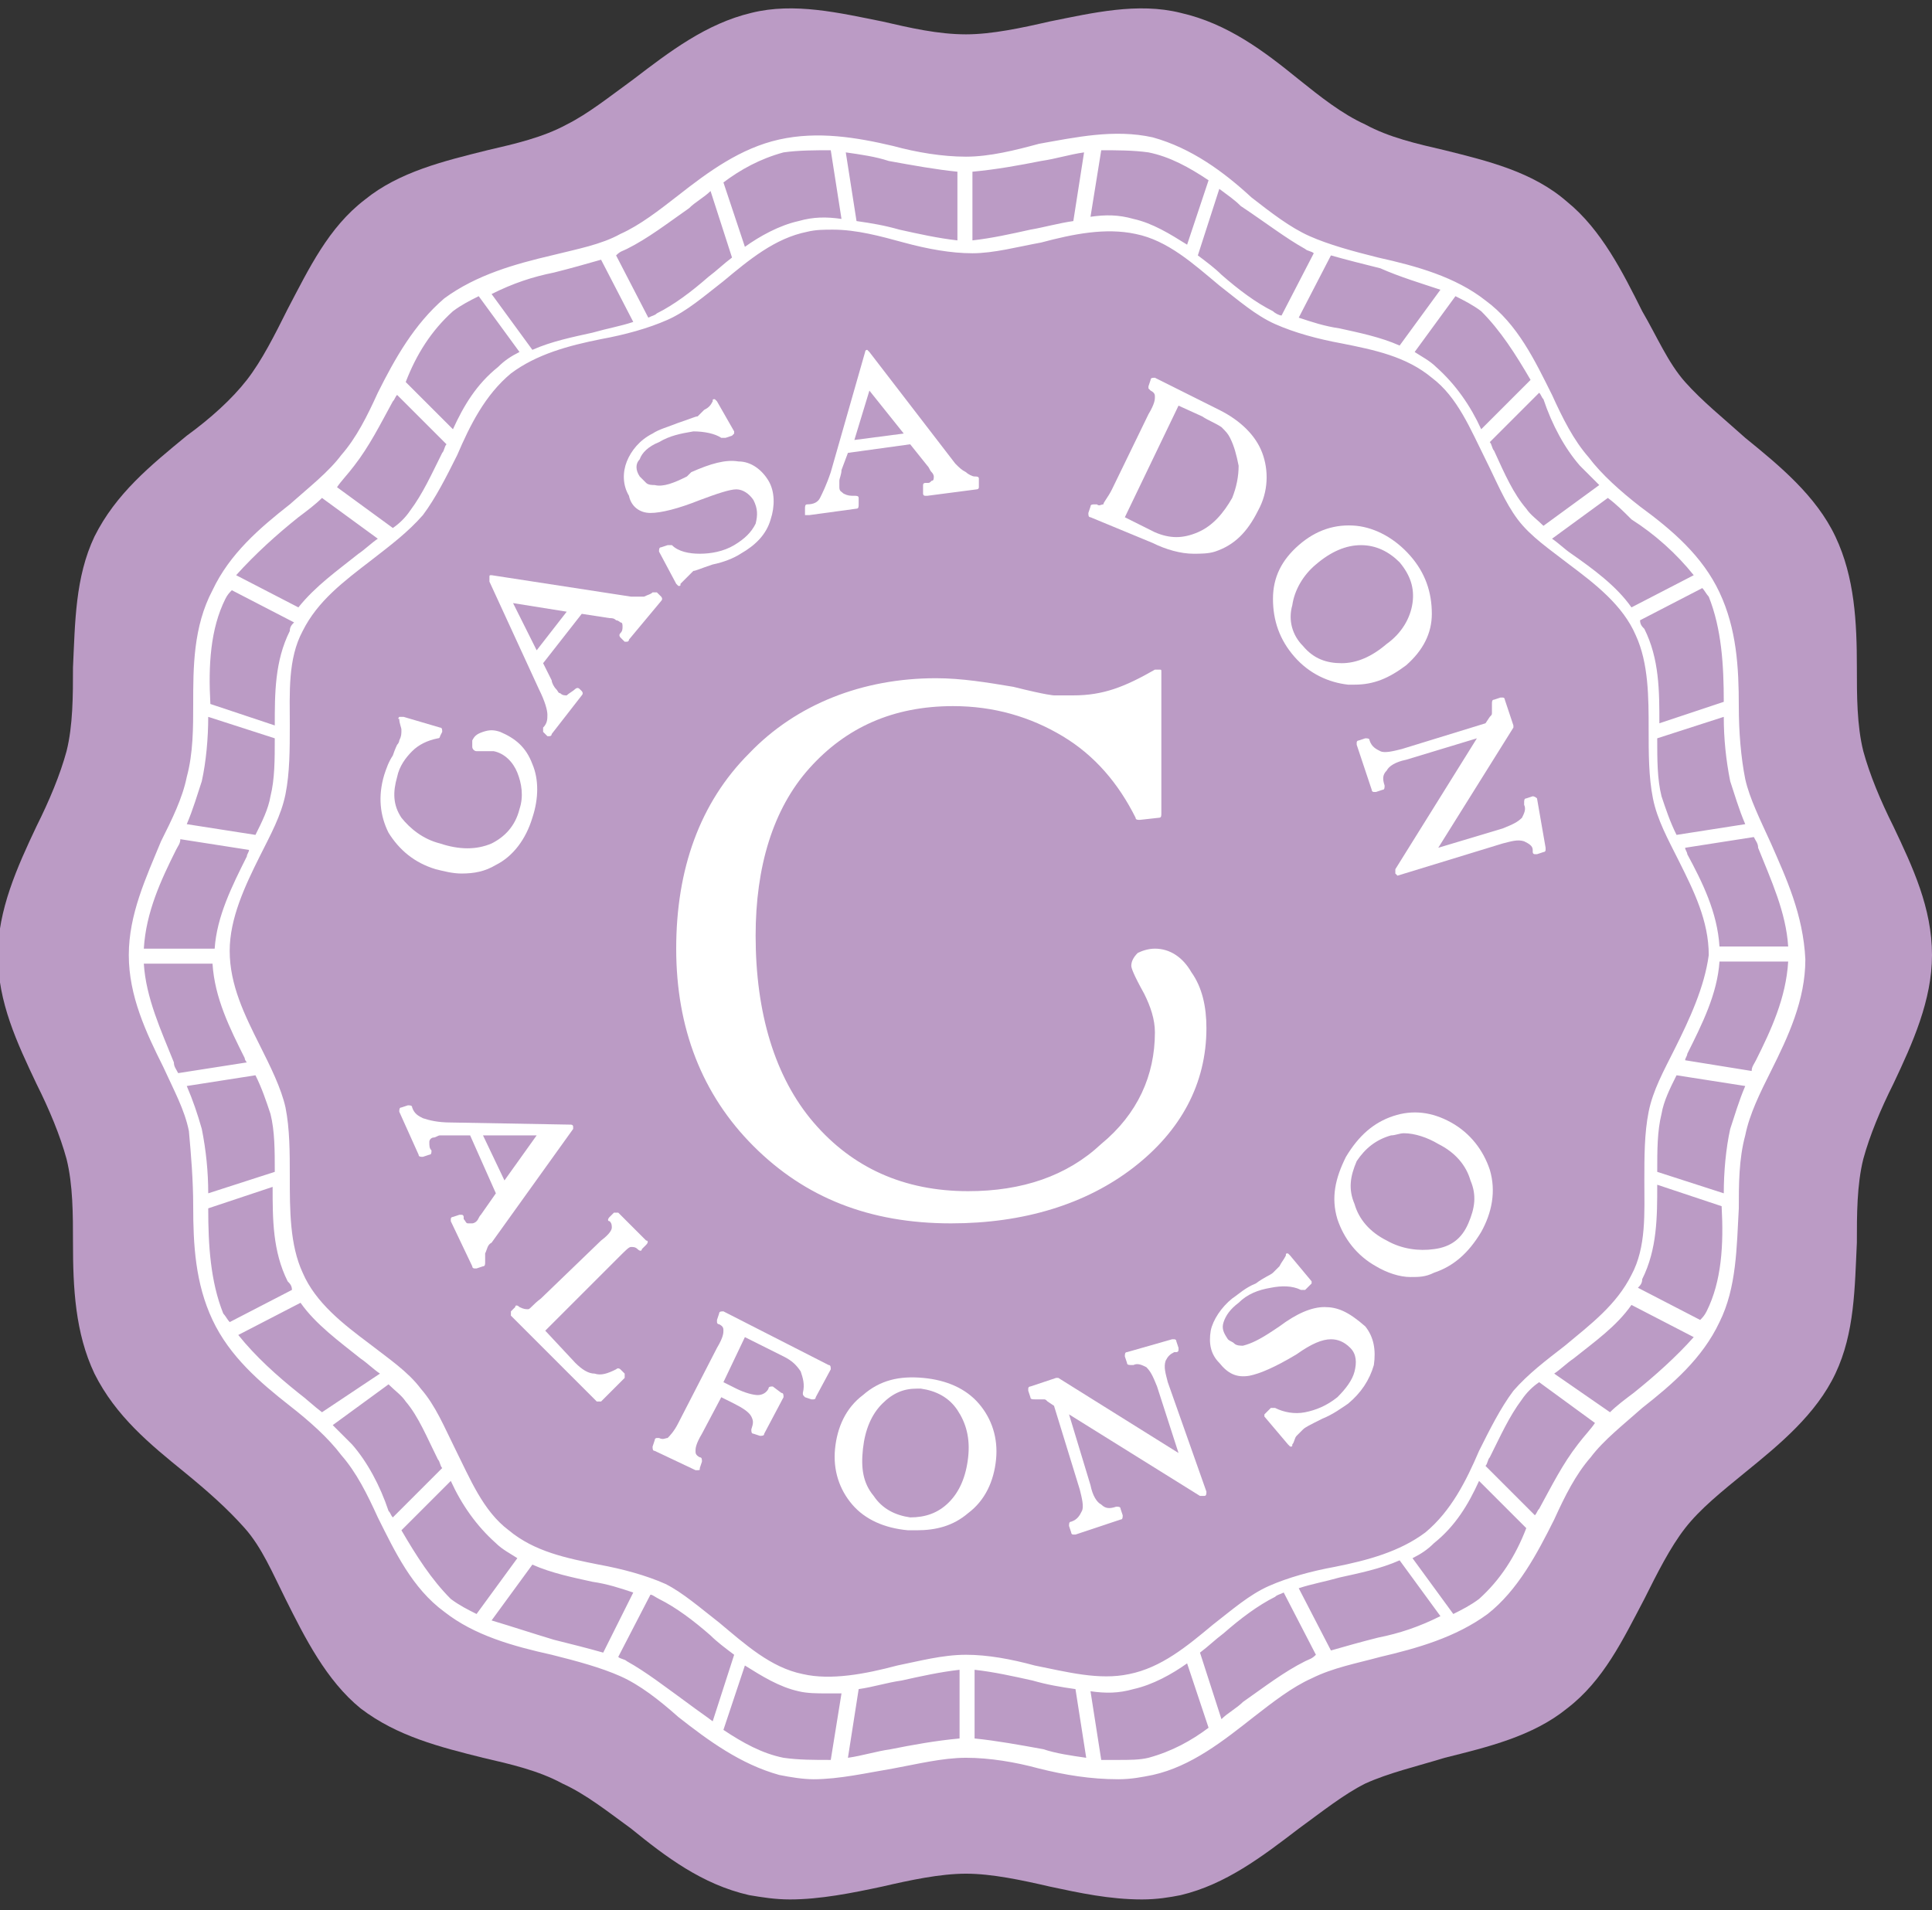 <?xml version="1.0" encoding="utf-8"?>
<!-- Generator: Adobe Illustrator 24.0.1, SVG Export Plug-In . SVG Version: 6.00 Build 0)  -->
<svg version="1.1" id="Layer_1" xmlns="http://www.w3.org/2000/svg" xmlns:xlink="http://www.w3.org/1999/xlink" x="0px" y="0px"
	 viewBox="0 0 90 89" style="enable-background:new 0 0 90 89;" xml:space="preserve">
<rect x="0" y="0" width="90" height="89" fill="#333333" stroke="none"/>
<style type="text/css">
	.st0{fill:#BB9BC5;}
	.st1{fill:#FFFFFF;}
</style>
<g>
	<path class="st0" d="M88.2,38.5c-0.6-1.2-1.1-2.4-1.4-3.5c-0.3-1.2-0.3-2.6-0.3-3.9c0-2.1-0.1-4.2-1-6.1c-0.9-1.9-2.6-3.3-4.2-4.6
		c-1-0.9-2-1.7-2.8-2.6c-0.8-0.9-1.3-2.1-2-3.3c-0.9-1.8-1.9-3.8-3.5-5.1C71.4,8,69.3,7.5,67.3,7c-1.3-0.3-2.6-0.6-3.7-1.2
		c-1.1-0.5-2.1-1.3-3.1-2.1c-1.6-1.3-3.3-2.6-5.5-3.1c-2-0.5-4.1,0-6.1,0.4c-1.3,0.3-2.7,0.6-3.9,0.6c-1.3,0-2.6-0.3-3.9-0.6
		c-2-0.4-4.1-0.9-6.1-0.4c-2.1,0.5-3.8,1.8-5.5,3.1c-1.1,0.8-2.1,1.6-3.1,2.1C25.3,6.4,24,6.7,22.7,7c-2,0.5-4.1,1-5.7,2.3
		c-1.7,1.3-2.6,3.2-3.6,5.1c-0.6,1.2-1.2,2.4-1.9,3.3c-0.7,0.9-1.7,1.8-2.8,2.6C7,21.7,5.4,23,4.4,25c-0.9,1.9-0.9,4-1,6.1
		c0,1.3,0,2.7-0.3,3.9c-0.3,1.1-0.8,2.3-1.4,3.5c-0.9,1.9-1.8,3.9-1.8,6c0,2.2,0.9,4.1,1.8,6c0.6,1.2,1.1,2.4,1.4,3.5
		c0.3,1.2,0.3,2.6,0.3,3.9c0,2.1,0.1,4.2,1,6.1C5.4,66,7,67.3,8.6,68.6c1.1,0.9,2,1.7,2.8,2.6c0.8,0.9,1.3,2.1,1.9,3.3
		c0.9,1.8,1.9,3.8,3.5,5.1c1.7,1.3,3.7,1.8,5.7,2.3c1.3,0.3,2.6,0.6,3.7,1.2c1.1,0.5,2.1,1.3,3.2,2.1c1.6,1.3,3.3,2.6,5.5,3.1
		c0.6,0.1,1.2,0.2,1.9,0.2c1.4,0,2.9-0.3,4.3-0.6c1.3-0.3,2.7-0.6,3.9-0.6c1.2,0,2.6,0.3,3.9,0.6c1.4,0.3,2.8,0.6,4.3,0.6
		c0.7,0,1.3-0.1,1.8-0.2c2.1-0.5,3.8-1.8,5.5-3.1c1.1-0.8,2.1-1.6,3.1-2.1c1.1-0.5,2.4-0.8,3.7-1.2c2-0.5,4.1-1,5.7-2.3
		c1.7-1.3,2.6-3.2,3.6-5.1c0.6-1.2,1.2-2.4,1.9-3.3c0.7-0.9,1.7-1.7,2.8-2.6c1.6-1.3,3.3-2.7,4.2-4.6c0.9-1.9,0.9-4,1-6.1
		c0-1.3,0-2.7,0.3-3.9c0.3-1.1,0.8-2.3,1.4-3.5c0.9-1.9,1.8-3.9,1.8-6C90,42.3,89.1,40.4,88.2,38.5z"/>
	<g>
		<path class="st1" d="M82.5,39.3c-0.5-1.1-1-2.1-1.2-3c-0.2-1-0.3-2.2-0.3-3.4c0-1.8-0.1-3.6-0.9-5.3c-0.8-1.7-2.2-2.9-3.7-4
			c-0.9-0.7-1.8-1.5-2.4-2.3c-0.7-0.8-1.2-1.8-1.7-2.9c-0.8-1.6-1.6-3.3-3.1-4.4c-1.4-1.1-3.2-1.6-5-2c-1.2-0.3-2.3-0.6-3.2-1
			c-0.9-0.4-1.8-1.1-2.7-1.8C57,8,55.5,6.9,53.7,6.4c-1.8-0.4-3.6,0-5.3,0.3C47.3,7,46.1,7.3,45,7.3c-1.1,0-2.3-0.2-3.4-0.5
			c-1.7-0.4-3.5-0.7-5.3-0.3C34.5,6.9,33,8,31.6,9.1c-0.9,0.7-1.8,1.4-2.7,1.8c-0.9,0.5-2,0.7-3.2,1c-1.7,0.4-3.5,0.9-5,2
			c-1.4,1.2-2.3,2.8-3.1,4.4c-0.5,1.1-1,2.1-1.7,2.9c-0.6,0.8-1.5,1.5-2.4,2.3c-1.4,1.1-2.8,2.3-3.6,4C9,29.2,9,31.1,9,32.8
			c0,1.1,0,2.3-0.3,3.4c-0.2,1-0.7,2-1.2,3C6.8,40.9,6,42.6,6,44.5c0,1.9,0.8,3.6,1.6,5.2c0.5,1.1,1,2,1.2,3C8.9,53.8,9,55,9,56.2
			c0,1.8,0.1,3.6,0.9,5.3c0.8,1.7,2.2,2.9,3.6,4c0.9,0.7,1.8,1.5,2.4,2.3c0.7,0.8,1.2,1.8,1.7,2.9c0.8,1.6,1.6,3.3,3.1,4.4
			c1.4,1.1,3.2,1.6,5,2c1.2,0.3,2.3,0.6,3.2,1c0.9,0.4,1.8,1.1,2.7,1.9c1.4,1.1,2.9,2.2,4.7,2.7c0.5,0.1,1.1,0.2,1.6,0.2
			c1.2,0,2.5-0.3,3.7-0.5c1.1-0.2,2.3-0.5,3.4-0.5c1.1,0,2.3,0.2,3.4,0.5c1.2,0.3,2.4,0.5,3.7,0.5c0.6,0,1.1-0.1,1.6-0.2
			c1.8-0.4,3.3-1.6,4.7-2.7c0.9-0.7,1.8-1.4,2.7-1.8c1-0.5,2.1-0.7,3.2-1c1.7-0.4,3.5-0.9,5-2c1.4-1.1,2.3-2.8,3.1-4.4
			c0.5-1.1,1-2.1,1.7-2.9c0.6-0.8,1.5-1.5,2.4-2.3c1.4-1.1,2.8-2.3,3.6-4c0.8-1.6,0.8-3.5,0.9-5.3c0-1.1,0-2.3,0.3-3.4
			c0.2-1,0.7-2,1.2-3c0.8-1.6,1.6-3.3,1.6-5.2C84,42.6,83.2,40.9,82.5,39.3z M83.3,44.1h-3.2c-0.1-1.6-0.8-3-1.5-4.3
			c0-0.1-0.1-0.2-0.1-0.3l3.2-0.5c0.1,0.2,0.2,0.3,0.2,0.5C82.5,41,83.2,42.5,83.3,44.1z M78,48.9L78,48.9c-0.5,1-1,1.9-1.2,2.9
			c-0.2,1-0.2,2.1-0.2,3.2c0,1.5,0.1,3.1-0.6,4.4c-0.7,1.4-1.9,2.3-3.1,3.3c-0.9,0.7-1.7,1.3-2.4,2.1c-0.6,0.8-1.1,1.8-1.6,2.8
			c-0.6,1.4-1.3,2.8-2.5,3.8c-1.2,0.9-2.7,1.3-4.2,1.6c-1.1,0.2-2.2,0.5-3.1,0.9c-0.9,0.4-1.7,1.1-2.6,1.8c-1.2,1-2.4,2-3.9,2.3
			c-1.4,0.3-2.9-0.1-4.4-0.4c-1.1-0.3-2.2-0.5-3.2-0.5c-1.1,0-2.2,0.3-3.2,0.5c-1.5,0.4-3.1,0.7-4.4,0.4c-1.5-0.3-2.7-1.4-3.9-2.4
			c-0.9-0.7-1.7-1.4-2.5-1.8c-0.9-0.4-2-0.7-3.1-0.9c-1.5-0.3-3-0.6-4.2-1.6c-1.2-0.9-1.8-2.4-2.5-3.8c-0.5-1-0.9-2-1.6-2.8
			c-0.6-0.8-1.5-1.4-2.4-2.1c-1.2-0.9-2.5-1.9-3.1-3.3c-0.6-1.3-0.6-2.9-0.6-4.5c0-1.1,0-2.2-0.2-3.2c-0.2-0.9-0.7-1.9-1.2-2.9
			c-0.7-1.4-1.4-2.8-1.4-4.4c0-1.5,0.7-3,1.4-4.4c0.5-1,1-1.9,1.2-2.9c0.2-1,0.2-2.1,0.2-3.2c0-1.5-0.1-3.1,0.6-4.4
			c0.7-1.4,1.9-2.3,3.2-3.3c0.9-0.7,1.7-1.3,2.4-2.1c0.6-0.8,1.1-1.8,1.6-2.8c0.6-1.4,1.3-2.8,2.5-3.8c1.2-0.9,2.7-1.3,4.2-1.6
			c1.1-0.2,2.2-0.5,3.1-0.9c0.9-0.4,1.7-1.1,2.6-1.8c1.2-1,2.4-2,3.9-2.3c0.4-0.1,0.8-0.1,1.2-0.1c1.1,0,2.2,0.3,3.3,0.6
			c1.1,0.3,2.2,0.5,3.2,0.5c1,0,2.1-0.3,3.2-0.5c1.5-0.4,3-0.7,4.4-0.4c1.5,0.3,2.7,1.4,3.9,2.4c0.9,0.7,1.7,1.4,2.6,1.8
			c0.9,0.4,2,0.7,3.1,0.9c1.5,0.3,3,0.6,4.2,1.6c1.2,0.9,1.8,2.4,2.5,3.8c0.5,1,0.9,2,1.5,2.8c0.6,0.8,1.5,1.4,2.4,2.1
			c1.2,0.9,2.5,1.9,3.1,3.3c0.6,1.3,0.6,2.9,0.6,4.4c0,1.1,0,2.2,0.2,3.2c0.2,1,0.7,1.9,1.2,2.9c0.7,1.4,1.4,2.8,1.4,4.4
			C79.4,46,78.7,47.5,78,48.9z M81.3,38.4l-3.2,0.5c-0.3-0.6-0.5-1.2-0.7-1.8c-0.2-0.8-0.2-1.7-0.2-2.7l3.1-1c0,1,0.1,2,0.3,3
			C80.8,37,81,37.7,81.3,38.4z M80.3,32.7l-3,1c0-1.5,0-3-0.7-4.4c-0.1-0.1-0.2-0.2-0.2-0.4l2.9-1.5c0.1,0.1,0.2,0.3,0.3,0.4
			C80.2,29.3,80.3,31,80.3,32.7z M78.9,26.8L76,28.3c-0.7-1-1.8-1.8-2.8-2.5c-0.3-0.2-0.6-0.5-0.9-0.7l2.6-1.9
			c0.4,0.3,0.7,0.6,1.1,1C77.1,24.9,78.1,25.8,78.9,26.8z M73.6,21.7c0.3,0.3,0.6,0.6,0.9,0.9l-2.6,1.9c-0.3-0.3-0.6-0.5-0.8-0.8
			c-0.6-0.7-1-1.6-1.5-2.7c-0.1-0.1-0.1-0.3-0.2-0.4l2.3-2.3c0.1,0.1,0.1,0.2,0.2,0.3C72.3,19.8,72.9,20.9,73.6,21.7z M71.3,17.7
			L69,20c-0.5-1.1-1.2-2.1-2.1-2.9c-0.3-0.3-0.7-0.5-1-0.7l1.9-2.6c0.4,0.2,0.8,0.4,1.2,0.7C69.9,15.4,70.6,16.5,71.3,17.7z
			 M67.1,13.5l-1.9,2.6c-0.9-0.4-1.9-0.6-2.8-0.8c-0.7-0.1-1.3-0.3-1.9-0.5l1.5-2.9c0.7,0.2,1.5,0.4,2.3,0.6
			C65.2,12.9,66.2,13.2,67.1,13.5z M60.8,11.6c0.1,0.1,0.3,0.1,0.4,0.2l-1.5,2.9c-0.1,0-0.3-0.1-0.4-0.2c-0.8-0.4-1.6-1-2.4-1.7
			c-0.3-0.3-0.7-0.6-1.1-0.9l1-3.1c0.4,0.3,0.7,0.5,1,0.8C59,10.4,59.9,11.1,60.8,11.6z M53.5,7.1c1,0.2,1.9,0.7,2.8,1.3l-1,3
			c-0.8-0.5-1.6-1-2.5-1.2c-0.7-0.2-1.3-0.2-2-0.1L51.3,7C52,7,52.8,7,53.5,7.1z M48.5,7.5c0.7-0.1,1.3-0.3,2-0.4l-0.5,3.2
			c-0.7,0.1-1.4,0.3-2,0.4c-0.9,0.2-1.8,0.4-2.7,0.5V8C46.4,7.9,47.5,7.7,48.5,7.5z M44.6,8l0,3.2c-0.9-0.1-1.8-0.3-2.7-0.5
			c-0.7-0.2-1.3-0.3-2-0.4l-0.5-3.2c0.7,0.1,1.4,0.2,2,0.4C42.5,7.7,43.6,7.9,44.6,8z M36.5,7.1C37.2,7,38,7,38.7,7l0.5,3.2
			c-0.7-0.1-1.3-0.1-2,0.1c-0.9,0.2-1.8,0.7-2.5,1.2l-1-3C34.5,7.9,35.4,7.4,36.5,7.1z M29.2,11.6c1-0.5,1.9-1.2,2.9-1.9
			c0.3-0.3,0.7-0.5,1-0.8l1,3.1c-0.4,0.3-0.7,0.6-1.1,0.9c-0.8,0.7-1.6,1.3-2.4,1.7c-0.1,0.1-0.2,0.1-0.4,0.2l-1.5-2.9
			C28.9,11.7,29,11.7,29.2,11.6z M25.8,12.7c0.8-0.2,1.5-0.4,2.2-0.6l1.5,2.9c-0.6,0.2-1.2,0.3-1.9,0.5c-0.9,0.2-1.9,0.4-2.8,0.8
			l-1.9-2.6C23.9,13.2,24.8,12.9,25.8,12.7z M21.1,14.5c0.4-0.3,0.8-0.5,1.2-0.7l1.9,2.6c-0.4,0.2-0.7,0.4-1,0.7
			c-1,0.8-1.6,1.8-2.1,2.9l-2.2-2.2C19.4,16.5,20.1,15.4,21.1,14.5z M16.5,21.7c0.7-0.9,1.2-1.9,1.8-3c0.1-0.1,0.1-0.2,0.2-0.3
			l2.3,2.3c-0.1,0.1-0.1,0.3-0.2,0.4c-0.5,1-0.9,1.9-1.5,2.7c-0.2,0.3-0.5,0.6-0.8,0.8l-2.6-1.9C15.9,22.4,16.2,22.1,16.5,21.7z
			 M13.9,24.1c0.4-0.3,0.8-0.6,1.1-0.9l2.6,1.9c-0.3,0.2-0.6,0.5-0.9,0.7c-1,0.8-2,1.5-2.8,2.5l-2.9-1.5
			C11.9,25.8,12.9,24.9,13.9,24.1z M10.5,27.9c0.1-0.2,0.2-0.3,0.3-0.4l2.9,1.5c-0.1,0.1-0.2,0.2-0.2,0.4c-0.7,1.4-0.7,2.9-0.7,4.4
			l-3-1C9.7,31,9.8,29.3,10.5,27.9z M9.4,36.4c0.2-0.9,0.3-2,0.3-3l3.1,1c0,1,0,1.9-0.2,2.7c-0.1,0.6-0.4,1.2-0.7,1.8l-3.2-0.5
			C9,37.7,9.2,37,9.4,36.4z M8.2,39.6c0.1-0.2,0.2-0.3,0.2-0.5l3.2,0.5c0,0.1-0.1,0.2-0.1,0.3c-0.7,1.4-1.4,2.8-1.5,4.3H6.7
			C6.8,42.5,7.5,41,8.2,39.6z M6.7,44.9l3.2,0c0.1,1.6,0.8,3,1.5,4.4c0,0.1,0.1,0.2,0.1,0.2l-3.2,0.5c-0.1-0.2-0.2-0.3-0.2-0.5
			C7.5,48,6.8,46.5,6.7,44.9z M8.7,50.6l3.2-0.5c0.3,0.6,0.5,1.2,0.7,1.8c0.2,0.8,0.2,1.7,0.2,2.7l-3.1,1c0-1-0.1-2-0.3-3
			C9.2,51.9,9,51.3,8.7,50.6z M9.7,56.3l3-1c0,1.5,0,3,0.7,4.4c0.1,0.1,0.2,0.2,0.2,0.4l-2.9,1.5c-0.1-0.1-0.2-0.3-0.3-0.4
			C9.8,59.7,9.7,58,9.7,56.3z M11.1,62.2l2.9-1.5c0.7,1,1.8,1.8,2.8,2.6c0.3,0.2,0.6,0.5,0.9,0.7L15,65.8c-0.4-0.3-0.7-0.6-1.1-0.9
			C12.9,64.1,11.9,63.2,11.1,62.2z M16.4,67.3c-0.3-0.3-0.6-0.6-0.9-0.9l2.6-1.9c0.3,0.3,0.6,0.5,0.8,0.8c0.6,0.7,1,1.7,1.5,2.7
			c0.1,0.1,0.1,0.3,0.2,0.4l-2.3,2.3c-0.1-0.1-0.1-0.2-0.2-0.3C17.7,69.2,17.1,68.1,16.4,67.3z M18.7,71.3L21,69
			c0.5,1.1,1.2,2.1,2.1,2.9c0.3,0.3,0.7,0.5,1,0.7l-1.9,2.6c-0.4-0.2-0.8-0.4-1.2-0.7C20.1,73.6,19.4,72.5,18.7,71.3z M22.9,75.5
			l1.9-2.6c0.9,0.4,1.9,0.6,2.8,0.8c0.7,0.1,1.3,0.3,1.9,0.5L28.1,77c-0.7-0.2-1.5-0.4-2.3-0.6C24.8,76.1,23.9,75.8,22.9,75.5z
			 M29.2,77.4c-0.1-0.1-0.3-0.1-0.4-0.2l1.5-2.9c0.1,0,0.2,0.1,0.4,0.2c0.8,0.4,1.6,1,2.4,1.7c0.3,0.3,0.7,0.6,1.1,0.9l-1,3.1
			c-0.4-0.3-0.7-0.5-1.1-0.8C31,78.6,30.1,77.9,29.2,77.4z M36.5,81.9c-1-0.2-1.9-0.7-2.8-1.3l1-3c0.8,0.5,1.6,1,2.5,1.2
			c0.4,0.1,0.9,0.1,1.3,0.1c0.2,0,0.5,0,0.7,0L38.7,82C37.9,82,37.2,82,36.5,81.9z M41.5,81.5c-0.7,0.1-1.3,0.3-2,0.4l0.5-3.2
			c0.7-0.1,1.3-0.3,2-0.4c0.9-0.2,1.8-0.4,2.7-0.5l0,3.2C43.6,81.1,42.5,81.3,41.5,81.5z M45.4,81v-3.2c0.9,0.1,1.8,0.3,2.7,0.5
			c0.7,0.2,1.3,0.3,2,0.4l0.5,3.2c-0.7-0.1-1.4-0.2-2-0.4C47.5,81.3,46.4,81.1,45.4,81z M53.5,81.9C53.1,82,52.6,82,52.1,82
			c-0.3,0-0.5,0-0.8,0l-0.5-3.2c0.7,0.1,1.3,0.1,2-0.1c0.9-0.2,1.8-0.7,2.5-1.2l1,3C55.5,81.1,54.6,81.6,53.5,81.9z M60.8,77.4
			c-1,0.5-1.9,1.2-2.9,1.9c-0.3,0.3-0.7,0.5-1,0.8l-1-3.1c0.4-0.3,0.7-0.6,1.1-0.9c0.8-0.7,1.6-1.3,2.4-1.7c0.1-0.1,0.2-0.1,0.4-0.2
			l1.5,2.9C61.1,77.3,61,77.3,60.8,77.4z M64.2,76.3c-0.8,0.2-1.5,0.4-2.2,0.6l-1.5-2.9c0.6-0.2,1.2-0.3,1.9-0.5
			c0.9-0.2,1.9-0.4,2.8-0.8l1.9,2.6C66.1,75.8,65.2,76.1,64.2,76.3z M68.9,74.5c-0.4,0.3-0.8,0.5-1.2,0.7l-1.9-2.6
			c0.4-0.2,0.7-0.4,1-0.7c1-0.8,1.6-1.8,2.1-2.9l2.2,2.2C70.6,72.5,69.9,73.6,68.9,74.5z M73.5,67.3c-0.7,0.9-1.2,1.9-1.8,3
			c-0.1,0.1-0.1,0.2-0.2,0.3l-2.3-2.3c0.1-0.1,0.1-0.3,0.2-0.4c0.5-1,0.9-1.9,1.5-2.7c0.2-0.3,0.5-0.6,0.8-0.8l2.6,1.9
			C74.1,66.6,73.8,66.9,73.5,67.3z M76.1,64.9c-0.4,0.3-0.8,0.6-1.1,0.9L72.4,64c0.3-0.2,0.6-0.5,0.9-0.7c1-0.8,2-1.5,2.7-2.5
			l2.9,1.5C78.1,63.2,77.1,64.1,76.1,64.9z M79.5,61.1c-0.1,0.2-0.2,0.3-0.3,0.4l-2.9-1.5c0.1-0.1,0.2-0.2,0.2-0.4
			c0.7-1.4,0.7-2.9,0.7-4.4l3,1C80.3,58,80.2,59.7,79.5,61.1z M80.6,52.6c-0.2,0.9-0.3,2-0.3,3l-3.1-1c0-1,0-1.9,0.2-2.7
			c0.1-0.6,0.4-1.2,0.7-1.8l3.2,0.5C81,51.3,80.8,52,80.6,52.6z M81.8,49.4c-0.1,0.2-0.2,0.3-0.2,0.5l-3.1-0.5
			c0-0.1,0.1-0.2,0.1-0.3l0,0c0.7-1.4,1.4-2.8,1.5-4.3l3.2,0C83.2,46.5,82.5,48,81.8,49.4z"/>
		<g>
			<g>
				<g>
					<path class="st1" d="M20.3,40.5c0.4,0.1,0.8,0.2,1.2,0.2c0.6,0,1.1-0.1,1.6-0.4c0.8-0.4,1.4-1.2,1.7-2.2c0.3-0.9,0.3-1.8,0-2.5
						c-0.3-0.8-0.8-1.2-1.5-1.5c-0.3-0.1-0.5-0.1-0.8,0c-0.3,0.1-0.4,0.2-0.5,0.4c0,0.1,0,0.2,0,0.3c0,0.1,0.1,0.2,0.2,0.2
						c0.1,0,0.2,0,0.4,0c0.2,0,0.3,0,0.4,0c0.5,0.1,0.9,0.5,1.1,1c0.2,0.5,0.3,1.1,0.1,1.7c-0.2,0.8-0.7,1.3-1.3,1.6
						c-0.7,0.3-1.5,0.3-2.4,0c-0.8-0.2-1.4-0.7-1.8-1.2c-0.4-0.6-0.4-1.2-0.2-1.9c0.1-0.5,0.4-0.9,0.7-1.2c0.3-0.3,0.7-0.5,1.2-0.6
						c0.1,0,0.1-0.1,0.1-0.1l0.1-0.2c0-0.1,0-0.2-0.1-0.2l-1.7-0.5c-0.1,0-0.1,0-0.2,0c0,0-0.1,0.1,0,0.1c0,0.2,0.1,0.4,0.1,0.5
						c0,0.2,0,0.3-0.1,0.5c0,0,0,0.1-0.1,0.2c0,0-0.1,0.2-0.2,0.5c-0.2,0.3-0.3,0.6-0.4,0.9c-0.3,1-0.2,1.9,0.2,2.7
						C18.6,39.6,19.3,40.2,20.3,40.5z"/>
				</g>
				<g>
					<path class="st1" d="M25.1,32.1c0.3,0.6,0.4,1,0.4,1.2c0,0.2,0,0.4-0.2,0.6c0,0.1,0,0.2,0,0.2l0.2,0.2c0,0,0.1,0,0.1,0
						c0,0,0,0,0,0c0,0,0.1,0,0.1-0.1l1.4-1.8c0.1-0.1,0-0.2,0-0.2L27,32.1c-0.1-0.1-0.2,0-0.2,0c-0.1,0.1-0.3,0.2-0.4,0.3
						c-0.1,0-0.2,0-0.3-0.1c-0.1,0-0.1-0.1-0.2-0.2c-0.1-0.1-0.2-0.3-0.2-0.4l-0.4-0.8l1.8-2.3l1.3,0.2c0.1,0,0.2,0,0.3,0.1
						c0.1,0,0.2,0.1,0.2,0.1C29,29,29,29.1,29,29.2c0,0.1,0,0.2-0.1,0.3l0,0c-0.1,0.1,0,0.2,0,0.2l0.2,0.2c0,0,0.1,0,0.1,0
						c0,0,0.1,0,0.1-0.1l1.5-1.8c0.1-0.1,0-0.2,0-0.2l-0.2-0.2c-0.1,0-0.1,0-0.2,0c-0.1,0.1-0.2,0.1-0.4,0.2c-0.2,0-0.4,0-0.6,0
						l-6.5-1c-0.1,0-0.1,0-0.1,0.1c0,0,0,0.1,0,0.2L25.1,32.1z M26.4,28.5L25,30.3l-1.1-2.2L26.4,28.5z"/>
				</g>
				<g>
					<path class="st1" d="M30.3,23.9c0.5,0,1.3-0.2,2.3-0.6c0.8-0.3,1.4-0.5,1.7-0.5c0.3,0,0.6,0.2,0.8,0.5c0.2,0.4,0.2,0.7,0.1,1.1
						c-0.2,0.4-0.5,0.7-1,1c-0.5,0.3-1.1,0.4-1.6,0.4c0,0,0,0,0,0c-0.5,0-1-0.1-1.3-0.4c-0.1,0-0.1,0-0.2,0l-0.3,0.1
						c-0.1,0-0.1,0.1-0.1,0.2l0.8,1.5c0,0,0.1,0.1,0.1,0.1c0.1,0,0.1,0,0.1-0.1c0.1-0.1,0.2-0.2,0.3-0.3c0.1-0.1,0.2-0.2,0.3-0.3
						c0.1,0,0.3-0.1,0.9-0.3c0.5-0.1,1-0.3,1.3-0.5c0.7-0.4,1.2-0.9,1.4-1.6c0.2-0.6,0.2-1.3-0.1-1.8c-0.3-0.5-0.8-0.9-1.4-0.9
						c-0.6-0.1-1.3,0.1-2.2,0.5L32,22.2c-0.6,0.3-1.1,0.5-1.5,0.4c-0.1,0-0.3,0-0.4-0.1c-0.1-0.1-0.2-0.2-0.3-0.3
						c-0.2-0.3-0.2-0.6,0-0.8c0.1-0.3,0.4-0.6,0.9-0.8c0.5-0.3,1-0.4,1.6-0.5c0.5,0,1,0.1,1.3,0.3c0,0,0.1,0,0.2,0l0.3-0.1
						c0,0,0.1-0.1,0.1-0.1c0,0,0-0.1,0-0.1l-0.8-1.4c0,0-0.1-0.1-0.1-0.1c-0.1,0-0.1,0-0.1,0.1c-0.1,0.2-0.2,0.3-0.4,0.4
						c-0.1,0.1-0.2,0.2-0.3,0.3c-0.1,0-0.3,0.1-0.9,0.3c-0.5,0.2-0.9,0.3-1.2,0.5c-0.6,0.3-1,0.8-1.2,1.3c-0.2,0.5-0.2,1.1,0.1,1.6
						C29.4,23.6,29.8,23.9,30.3,23.9z"/>
				</g>
				<g>
					<path class="st1" d="M37.6,24C37.6,24.1,37.6,24.1,37.6,24c0.1,0,0.1,0,0.1,0l2.2-0.3c0.1,0,0.1-0.1,0.1-0.2l0-0.3
						c0-0.1-0.1-0.1-0.2-0.1c-0.2,0-0.3,0-0.5-0.1c-0.1-0.1-0.2-0.1-0.2-0.3c0-0.1,0-0.2,0-0.3c0-0.1,0.1-0.3,0.1-0.5l0.3-0.8
						l2.9-0.4l0.8,1c0.1,0.1,0.1,0.2,0.2,0.3c0.1,0.1,0.1,0.2,0.1,0.2c0,0.1,0,0.2-0.1,0.2c-0.1,0.1-0.1,0.1-0.2,0.1l-0.1,0
						c0,0-0.1,0-0.1,0.1c0,0,0,0.1,0,0.1l0,0.3c0,0,0,0.1,0.1,0.1c0,0,0.1,0,0.1,0l2.3-0.3c0,0,0.1,0,0.1-0.1c0,0,0-0.1,0-0.1l0-0.3
						c0-0.1-0.1-0.1-0.2-0.1c-0.1,0-0.3-0.1-0.4-0.2c-0.2-0.1-0.3-0.2-0.5-0.4l-4-5.2c0,0-0.1-0.1-0.1-0.1c-0.1,0-0.1,0.1-0.1,0.1
						L38.7,22c-0.2,0.6-0.4,1-0.5,1.2c-0.1,0.2-0.3,0.3-0.6,0.3c-0.1,0-0.1,0.1-0.1,0.2l0,0.3C37.5,24,37.5,24,37.6,24z M42.1,20.2
						l-2.3,0.3l0.7-2.3L42.1,20.2z"/>
				</g>
				<g>
					<path class="st1" d="M53.7,25.3c0.6,0.3,1.3,0.5,1.9,0.5c0.3,0,0.7,0,1-0.1c0.9-0.3,1.5-0.9,2-1.9c0.5-0.9,0.5-1.9,0.2-2.7
						c-0.3-0.8-1-1.5-2-2l-3-1.5c-0.1,0-0.2,0-0.2,0.1l-0.1,0.3c0,0,0,0.1,0,0.1c0,0,0.1,0.1,0.1,0.1c0.2,0.1,0.2,0.2,0.2,0.3
						c0,0.1,0,0.3-0.3,0.8l-1.7,3.5c-0.2,0.4-0.4,0.6-0.4,0.7c-0.1,0-0.2,0.1-0.3,0l-0.1,0c-0.1,0-0.2,0-0.2,0.1l-0.1,0.3
						c0,0.1,0,0.2,0.1,0.2L53.7,25.3z M57.3,20.4c0.2,0.4,0.3,0.8,0.4,1.3c0,0.5-0.1,1-0.3,1.5c-0.4,0.7-0.9,1.3-1.6,1.6
						c-0.7,0.3-1.3,0.3-2,0l-1.4-0.7l2.5-5.2l1.1,0.5c0.3,0.2,0.6,0.3,0.9,0.5C57.1,20.1,57.2,20.2,57.3,20.4z"/>
				</g>
				<g>
					<path class="st1" d="M62.8,31.9c0.1,0,0.2,0,0.3,0c0.9,0,1.6-0.3,2.4-0.9c0.8-0.7,1.2-1.5,1.2-2.4c0-1-0.3-1.9-1-2.7
						c-0.7-0.8-1.6-1.3-2.5-1.4c-1-0.1-1.9,0.2-2.7,0.9c-0.8,0.7-1.2,1.5-1.2,2.5c0,1,0.3,1.9,1,2.7C61,31.4,61.9,31.8,62.8,31.9z
						 M65.8,28.1c-0.1,0.7-0.5,1.4-1.2,1.9c-0.7,0.6-1.4,0.9-2.1,0.9c-0.7,0-1.3-0.2-1.8-0.8c-0.5-0.5-0.7-1.2-0.5-1.9
						c0.1-0.7,0.5-1.4,1.1-1.9c0.7-0.6,1.4-0.9,2.1-0.9c0,0,0,0,0,0c0.7,0,1.3,0.3,1.8,0.8C65.7,26.8,65.9,27.4,65.8,28.1z"/>
				</g>
				<g>
					<path class="st1" d="M71.6,37.2C71.6,37.2,71.6,37.2,71.6,37.2c-0.1-0.1-0.2-0.1-0.2-0.1l-0.3,0.1c-0.1,0-0.1,0.1-0.1,0.2
						l0,0.1c0.1,0.2,0,0.4-0.1,0.6c-0.2,0.2-0.4,0.3-0.9,0.5L67,39.5l3.5-5.6c0,0,0-0.1,0-0.1l-0.4-1.2c0,0,0-0.1-0.1-0.1
						c0,0-0.1,0-0.1,0l-0.3,0.1c-0.1,0-0.1,0.1-0.1,0.2l0,0.1c0,0.1,0,0.2,0,0.3c0,0.1,0,0.1-0.1,0.2l-0.2,0.3l-3.9,1.2
						c-0.4,0.1-0.8,0.2-1,0.1c-0.2-0.1-0.4-0.2-0.5-0.5c0-0.1-0.1-0.1-0.2-0.1l-0.3,0.1c0,0-0.1,0-0.1,0.1c0,0,0,0.1,0,0.1l0.7,2.1
						c0,0,0,0.1,0.1,0.1c0,0,0.1,0,0.1,0l0.3-0.1c0.1,0,0.1-0.1,0.1-0.2c-0.1-0.3-0.1-0.5,0.1-0.7c0.1-0.2,0.4-0.4,0.9-0.5l3.3-1
						l-3.8,6.1c0,0.1,0,0.1,0,0.2c0,0,0.1,0.1,0.1,0.1c0,0,0,0,0,0l4.9-1.5c0.4-0.1,0.7-0.2,1-0.1c0.2,0.1,0.4,0.2,0.4,0.4l0,0.1
						c0,0,0,0.1,0.1,0.1c0,0,0.1,0,0.1,0l0.3-0.1c0,0,0.1,0,0.1-0.1c0,0,0-0.1,0-0.1L71.6,37.2z"/>
				</g>
				<g>
					<path class="st1" d="M26.7,52.5c0-0.1-0.1-0.1-0.1-0.1l0,0l-5.6-0.1c-0.6,0-1-0.1-1.3-0.2c-0.2-0.1-0.4-0.2-0.5-0.5
						c0-0.1-0.1-0.1-0.2-0.1l-0.3,0.1c-0.1,0-0.1,0.1-0.1,0.2l0.9,2c0,0.1,0.1,0.1,0.2,0.1l0.3-0.1c0.1,0,0.1-0.1,0.1-0.2
						C20,53.5,20,53.4,20,53.2c0-0.1,0.1-0.2,0.2-0.2c0.1,0,0.2-0.1,0.3-0.1c0.1,0,0.3,0,0.5,0l0.9,0l1.2,2.7l-0.7,1
						c-0.1,0.1-0.1,0.2-0.2,0.3C22.1,57,22,57,22,57c-0.1,0-0.2,0-0.2,0c-0.1,0-0.1-0.1-0.2-0.2l0-0.1c0,0,0-0.1-0.1-0.1
						c0,0-0.1,0-0.1,0l-0.3,0.1c0,0-0.1,0-0.1,0.1c0,0,0,0.1,0,0.1l1,2.1c0,0.1,0.1,0.1,0.1,0.1c0,0,0,0,0.1,0l0.3-0.1
						c0.1,0,0.1-0.1,0.1-0.2c0-0.1,0-0.3,0-0.4c0.1-0.2,0.1-0.4,0.3-0.5l3.8-5.3C26.7,52.6,26.7,52.5,26.7,52.5z M23.5,55l-1-2.1
						l2.5,0L23.5,55z"/>
				</g>
				<g>
					<path class="st1" d="M28.8,56.5c0,0-0.1,0-0.1,0c0,0-0.1,0-0.1,0l-0.2,0.2c-0.1,0.1-0.1,0.2,0,0.2l0,0c0.1,0.1,0.1,0.2,0.1,0.3
						c0,0.1-0.1,0.3-0.5,0.6l-2.8,2.7c-0.4,0.3-0.5,0.5-0.6,0.5c-0.1,0-0.2,0-0.4-0.1c-0.1-0.1-0.2-0.1-0.2,0l-0.2,0.2
						c0,0,0,0.1,0,0.1s0,0.1,0,0.1l4,4c0,0,0.1,0,0.1,0c0,0,0.1,0,0.1,0l1.1-1.1c0,0,0-0.1,0-0.1c0,0,0-0.1,0-0.1l-0.2-0.2
						c0,0-0.1-0.1-0.2,0c-0.4,0.2-0.7,0.3-1,0.2c-0.3,0-0.6-0.2-0.9-0.5l-1.4-1.5l3.4-3.4c0.4-0.4,0.5-0.5,0.6-0.5
						c0.1,0,0.2,0,0.3,0.1c0.1,0.1,0.2,0.1,0.2,0l0.2-0.2c0.1-0.1,0.1-0.2,0-0.2L28.8,56.5z"/>
				</g>
				<g>
					<path class="st1" d="M33.7,61.1c-0.1,0-0.2,0-0.2,0.1l-0.1,0.3c0,0,0,0.1,0,0.1c0,0,0,0.1,0.1,0.1l0,0c0.2,0.1,0.2,0.2,0.2,0.3
						c0,0.1,0,0.3-0.3,0.8l-1.8,3.5c-0.2,0.4-0.4,0.6-0.5,0.7c-0.1,0-0.2,0.1-0.4,0c0,0-0.1,0-0.1,0c0,0-0.1,0-0.1,0.1l-0.1,0.3
						c0,0.1,0,0.2,0.1,0.2l1.9,0.9c0,0,0,0,0.1,0c0.1,0,0.1,0,0.1-0.1l0.1-0.3c0-0.1,0-0.2-0.1-0.2l0,0c-0.2-0.1-0.2-0.2-0.2-0.3
						c0-0.1,0-0.3,0.3-0.8l0.9-1.7l0.6,0.3c0.4,0.2,0.7,0.4,0.8,0.6c0.1,0.2,0.1,0.3,0,0.6c0,0.1,0,0.2,0.1,0.2l0.3,0.1
						c0.1,0,0.2,0,0.2-0.1l0.9-1.7c0-0.1,0-0.2-0.1-0.2L36,64.6c-0.1,0-0.2,0-0.2,0.1c-0.1,0.2-0.3,0.3-0.5,0.3
						c-0.2,0-0.6-0.1-1-0.3l-0.6-0.3l1-2.1l1.8,0.9c0.4,0.2,0.6,0.4,0.8,0.7c0.1,0.3,0.2,0.6,0.1,1c0,0.1,0,0.1,0.1,0.2l0.3,0.1
						c0,0,0.1,0,0.1,0c0,0,0.1,0,0.1-0.1l0.7-1.3c0-0.1,0-0.2-0.1-0.2L33.7,61.1z"/>
				</g>
				<g>
					<path class="st1" d="M43,64.2c-1.1-0.1-2,0.1-2.8,0.8c-0.8,0.6-1.2,1.5-1.3,2.5c-0.1,1,0.2,1.9,0.8,2.6
						c0.6,0.7,1.5,1.1,2.6,1.2c0.1,0,0.2,0,0.4,0c0.9,0,1.7-0.2,2.4-0.8c0.8-0.6,1.2-1.5,1.3-2.5c0.1-1-0.2-1.9-0.8-2.6
						C45,64.7,44.1,64.3,43,64.2z M40.2,67.5c0.1-0.9,0.4-1.6,0.9-2.1c0.5-0.5,1-0.7,1.6-0.7c0.1,0,0.1,0,0.2,0
						c0.7,0.1,1.3,0.4,1.7,1c0.4,0.6,0.6,1.3,0.5,2.2c-0.1,0.9-0.4,1.6-0.9,2.1c-0.5,0.5-1.1,0.7-1.8,0.7c-0.7-0.1-1.3-0.4-1.7-1
						C40.2,69.1,40.1,68.4,40.2,67.5z"/>
				</g>
				<g>
					<path class="st1" d="M54.4,64.4c-0.1-0.4-0.2-0.7-0.1-1c0.1-0.2,0.2-0.3,0.4-0.4l0.1,0c0,0,0.1,0,0.1-0.1c0,0,0-0.1,0-0.1
						l-0.1-0.3c0,0,0-0.1-0.1-0.1c0,0-0.1,0-0.1,0L52.5,63c-0.1,0-0.1,0.1-0.1,0.2l0.1,0.3c0,0.1,0.1,0.1,0.2,0.1l0.1,0
						c0.2-0.1,0.4,0,0.6,0.1c0.2,0.2,0.3,0.4,0.5,0.9l1,3.1l-5.6-3.5c0,0-0.1,0-0.1,0l-1.2,0.4c0,0-0.1,0-0.1,0.1c0,0,0,0.1,0,0.1
						l0.1,0.3c0,0.1,0.1,0.1,0.2,0.1l0.1,0c0.1,0,0.2,0,0.3,0c0.1,0,0.1,0,0.2,0.1l0.3,0.2l1.2,3.9c0.1,0.4,0.2,0.8,0.1,1
						c-0.1,0.2-0.2,0.4-0.5,0.5c-0.1,0-0.1,0.1-0.1,0.2l0.1,0.3c0,0,0,0.1,0.1,0.1c0,0,0,0,0.1,0c0,0,0,0,0,0l2.1-0.7
						c0.1,0,0.1-0.1,0.1-0.2l-0.1-0.3c0-0.1-0.1-0.1-0.2-0.1c-0.3,0.1-0.5,0.1-0.7-0.1c-0.2-0.1-0.4-0.4-0.5-0.9l-1-3.3l6.1,3.8
						c0.1,0,0.1,0,0.2,0c0.1,0,0.1-0.1,0.1-0.2L54.4,64.4z"/>
				</g>
				<g>
					<path class="st1" d="M61.7,60.9c-0.6,0-1.3,0.3-2.1,0.9L59.3,62c-0.6,0.4-1,0.6-1.4,0.7c-0.1,0-0.3,0-0.4-0.1
						c-0.1-0.1-0.2-0.1-0.3-0.2c-0.2-0.3-0.3-0.5-0.2-0.8c0.1-0.3,0.3-0.6,0.7-0.9c0.4-0.4,0.9-0.6,1.5-0.7c0.5-0.1,1-0.1,1.4,0.1
						c0.1,0,0.1,0,0.2,0l0.2-0.2c0,0,0.1-0.1,0.1-0.1c0,0,0-0.1,0-0.1l-1-1.2c0,0-0.1-0.1-0.1-0.1c-0.1,0-0.1,0-0.1,0.1
						c-0.1,0.2-0.2,0.3-0.3,0.5c-0.1,0.1-0.2,0.2-0.3,0.3c-0.1,0.1-0.4,0.2-0.8,0.5c-0.5,0.2-0.8,0.5-1.1,0.7c-0.5,0.4-0.9,1-1,1.5
						c-0.1,0.6,0,1.1,0.4,1.5c0.4,0.5,0.8,0.7,1.4,0.6c0.5-0.1,1.2-0.4,2.2-1c0.7-0.5,1.2-0.7,1.6-0.7c0.3,0,0.6,0.1,0.9,0.4
						c0.3,0.3,0.3,0.7,0.2,1.1c-0.1,0.4-0.4,0.8-0.8,1.2c-0.5,0.4-1,0.6-1.5,0.7c-0.5,0.1-1,0-1.4-0.2c-0.1,0-0.1,0-0.2,0l-0.2,0.2
						c0,0-0.1,0.1-0.1,0.1c0,0,0,0.1,0,0.1l1.1,1.3c0,0,0.1,0.1,0.1,0.1c0,0,0,0,0,0c0.1,0,0.1,0,0.1-0.1c0.1-0.1,0.1-0.3,0.2-0.4
						c0.1-0.1,0.2-0.2,0.3-0.3c0.1-0.1,0.3-0.2,0.9-0.5c0.5-0.2,0.9-0.5,1.2-0.7c0.6-0.5,1-1.1,1.2-1.8c0.1-0.7,0-1.3-0.4-1.8
						C62.8,61.1,62.3,60.9,61.7,60.9z"/>
				</g>
				<g>
					<path class="st1" d="M67.6,52.3c-0.9-0.5-1.8-0.6-2.7-0.3c-0.9,0.3-1.6,0.9-2.2,1.9c-0.5,1-0.7,1.9-0.4,2.9
						c0.3,0.9,0.9,1.7,1.8,2.2c0.5,0.3,1.1,0.5,1.6,0.5c0.4,0,0.7,0,1.1-0.2c0.9-0.3,1.6-0.9,2.2-1.9c0.5-0.9,0.7-1.9,0.4-2.9
						C69.1,53.6,68.5,52.8,67.6,52.3z M66.8,58.2c-0.7,0.1-1.5,0-2.2-0.4c-0.8-0.4-1.3-1-1.5-1.7c-0.3-0.7-0.2-1.3,0.1-2
						c0.4-0.6,0.9-1,1.6-1.2c0.2,0,0.4-0.1,0.6-0.1c0.5,0,1.1,0.2,1.6,0.5c0.8,0.4,1.3,1,1.5,1.7c0.3,0.7,0.2,1.3-0.1,2
						C68.1,57.7,67.6,58.1,66.8,58.2z"/>
				</g>
			</g>
			<g>
				<path class="st1" d="M34.9,35.1c-2.3,2.3-3.4,5.4-3.4,9.1c0,3.7,1.2,6.8,3.6,9.2c2.4,2.4,5.4,3.6,9.2,3.6c3.4,0,6.3-0.9,8.5-2.6
					c2.2-1.7,3.4-3.9,3.4-6.5c0-1-0.2-1.9-0.7-2.6c-0.4-0.7-1-1.1-1.7-1.1c-0.3,0-0.6,0.1-0.8,0.2c-0.2,0.2-0.3,0.4-0.3,0.6
					c0,0.1,0.1,0.4,0.6,1.3c0.3,0.6,0.5,1.2,0.5,1.8c0,2-0.8,3.8-2.5,5.2c-1.6,1.5-3.7,2.2-6.2,2.2c-3,0-5.4-1.1-7.2-3.2
					c-1.8-2.1-2.7-5.1-2.7-8.7c0-3.2,0.8-5.9,2.5-7.8c1.7-1.9,3.9-2.9,6.7-2.9c1.9,0,3.6,0.5,5.1,1.4c1.5,0.9,2.6,2.2,3.4,3.8
					c0,0.1,0.1,0.1,0.2,0.1l0.9-0.1c0.1,0,0.1-0.1,0.1-0.2l0-6.6c0-0.1,0-0.1-0.1-0.1c0,0-0.1,0-0.2,0c-0.7,0.4-1.3,0.7-1.9,0.9
					c-0.6,0.2-1.2,0.3-1.9,0.3c-0.2,0-0.5,0-0.9,0c0,0-0.3,0-1.9-0.4c-1.2-0.2-2.4-0.4-3.6-0.4C40.2,31.6,37.1,32.8,34.9,35.1z"/>
			</g>
		</g>
	</g>
</g>
</svg>
